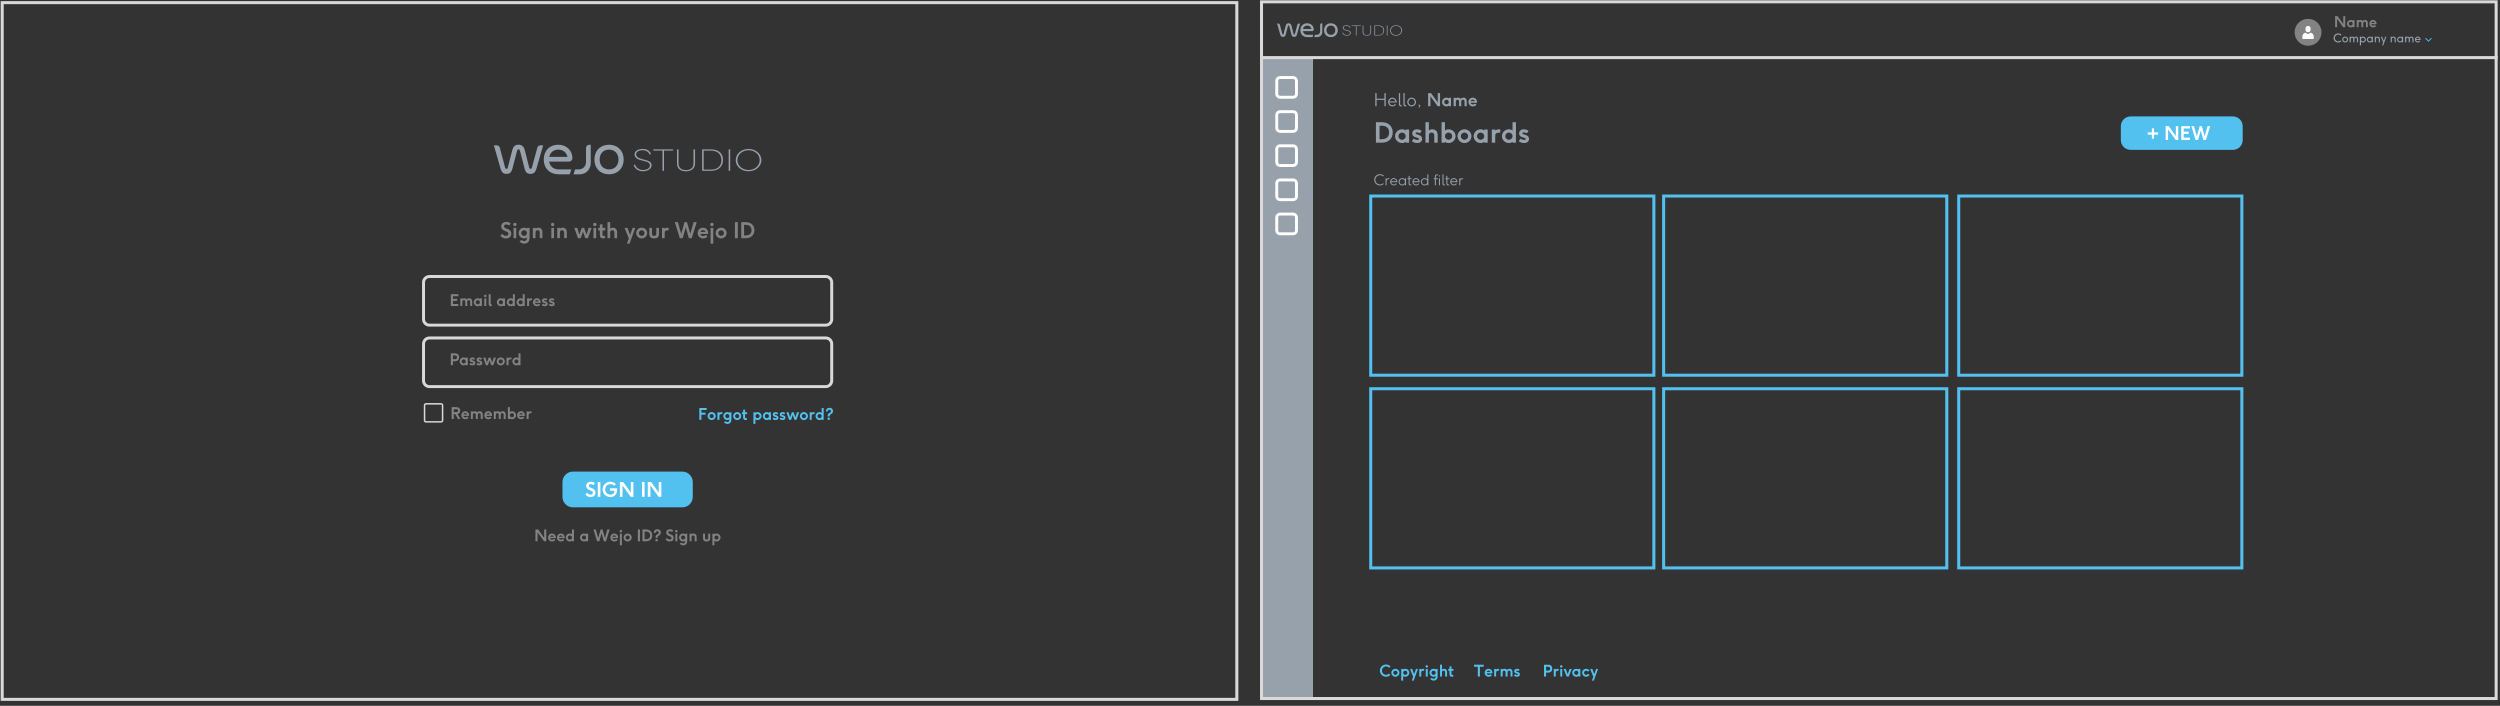 <?xml version="1.0" encoding="UTF-8"?>
<svg id="Layer_1" xmlns="http://www.w3.org/2000/svg" version="1.1" viewBox="0 0 858.326 242.327">
  <rect x="0" y="0" width="858.326" height="242.327" fill="#333333" stroke="none"/>
  <!-- Generator: Adobe Illustrator 29.4.0, SVG Export Plug-In . SVG Version: 2.1.0 Build 152)  -->
  <defs>
    <style>
      .st0 {
        fill: #53c1ef;
      }

      .st1 {
        isolation: isolate;
      }

      .st2 {
        stroke-width: 1.023px;
      }

      .st2, .st3, .st4 {
        stroke: #d9d9d9;
      }

      .st2, .st3, .st4, .st5, .st6 {
        fill: none;
      }

      .st2, .st3, .st4, .st6 {
        stroke-miterlimit: 10;
      }

      .st3, .st6 {
        stroke-width: 1.04px;
      }

      .st4 {
        stroke-width: .52px;
      }

      .st5 {
        stroke: #fff;
        stroke-linecap: round;
        stroke-linejoin: round;
        stroke-width: 1.012px;
      }

      .st7 {
        fill: #fff;
      }

      .st8 {
        fill: #838383;
      }

      .st6 {
        stroke: #53c1ef;
      }

      .st9 {
        fill: #97a1ab;
      }
    </style>
  </defs>
  <rect class="st3" x=".752" y=".908" width="423.887" height="239.204"/>
  <g>
    <path class="st8" d="M172.414,80.261c.305.349.669.713,1.278.713.624,0,.869-.387.869-.729,0-1.078-2.482-.684-2.482-2.489,0-.996.75-1.583,1.776-1.583.49,0,.951.134,1.479.521l-.505.758c-.312-.275-.676-.386-1.018-.386-.483,0-.765.223-.765.594,0,1.107,2.489.602,2.489,2.542,0,.981-.632,1.665-1.85,1.665-.647,0-1.308-.193-1.88-.974l.609-.632Z"/>
    <path class="st8" d="M176.206,77.073c0-.327.253-.572.58-.572s.572.245.572.572-.245.58-.572.58-.58-.253-.58-.58ZM176.325,81.77v-3.53h.914v3.53h-.914Z"/>
    <path class="st8" d="M180.917,81.539c-.283.23-.617.327-.981.327-1.041,0-1.873-.833-1.873-1.851,0-1.025.832-1.843,1.873-1.843.356,0,.691.097.981.327v-.26h.914v3.277c0,1.887-1.204,2.132-1.895,2.132-.676,0-1.263-.349-1.59-.869l.84-.364c.178.215.453.357.75.357.542,0,.981-.268.981-1.078v-.155ZM179.937,79.05c-.535,0-.974.446-.974.966,0,.528.438.974.974.974.542,0,.981-.446.981-.974,0-.52-.439-.966-.981-.966Z"/>
    <path class="st8" d="M185.318,81.77v-1.888c0-.684-.364-.832-.728-.832s-.729.141-.729.817v1.902h-.914v-3.53h.914v.26c.201-.149.446-.327.929-.327.772,0,1.441.453,1.441,1.561v2.036h-.913Z"/>
    <path class="st8" d="M189.169,77.073c0-.327.253-.572.58-.572s.572.245.572.572-.245.58-.572.58-.58-.253-.58-.58ZM189.289,81.77v-3.53h.914v3.53h-.914Z"/>
    <path class="st8" d="M193.695,81.77v-1.888c0-.684-.364-.832-.728-.832s-.729.141-.729.817v1.902h-.914v-3.53h.914v.26c.201-.149.446-.327.929-.327.772,0,1.441.453,1.441,1.561v2.036h-.913Z"/>
    <path class="st8" d="M200.943,81.77l-.795-2.251-.766,2.251h-.951l-1.256-3.53h1.025l.713,2.318.833-2.318h.802l.818,2.318.721-2.318h1.033l-1.271,3.53h-.906Z"/>
    <path class="st8" d="M203.643,77.073c0-.327.253-.572.58-.572s.572.245.572.572-.245.58-.572.58-.58-.253-.58-.58ZM203.762,81.77v-3.53h.914v3.53h-.914Z"/>
    <path class="st8" d="M207.7,81.777s-.267.089-.706.089c-.691,0-1.048-.453-1.048-1.145v-1.605h-.558v-.876h.558v-1.196h.914v1.196h.936v.877h-.936v1.412c0,.246.067.476.394.476.23,0,.446-.037.446-.037v.809Z"/>
    <path class="st8" d="M210.949,81.77v-1.888c0-.684-.364-.832-.728-.832s-.729.141-.729.817v1.902h-.914v-5.499h.914v2.23c.201-.149.446-.327.929-.327.772,0,1.441.453,1.441,1.561v2.036h-.913Z"/>
    <path class="st8" d="M215.253,83.649l.639-1.783-1.464-3.626h1.011l.884,2.438.877-2.438h.899l-1.954,5.41h-.892Z"/>
    <path class="st8" d="M220.308,81.866c-1.041,0-1.873-.833-1.873-1.851,0-1.025.832-1.843,1.873-1.843,1.048,0,1.88.817,1.88,1.843,0,1.019-.832,1.851-1.88,1.851ZM220.308,79.05c-.535,0-.974.446-.974.966,0,.528.438.974.974.974.542,0,.981-.446.981-.974,0-.52-.438-.966-.981-.966Z"/>
    <path class="st8" d="M225.333,78.24h.914v2.073c0,1.107-.662,1.553-1.657,1.553s-1.657-.446-1.657-1.553v-2.073h.914v1.828c0,.594.119.921.743.921s.743-.327.743-.921v-1.828Z"/>
    <path class="st8" d="M227.288,81.77v-3.53h.914v.26c.342-.253.676-.327,1.36-.327v.877c-1.167,0-1.36.327-1.36.937v1.783s-.914,0-.914,0Z"/>
    <path class="st8" d="M236.512,81.77l-1.07-3.715-1.07,3.715h-.981l-1.709-5.499h1.055l1.137,4.005,1.144-4.005h.847l1.137,4.005,1.144-4.005h1.056l-1.709,5.499h-.981Z"/>
    <path class="st8" d="M240.431,80.306c.104.431.453.736.981.736.319,0,.661-.119.869-.394l.625.498c-.32.453-.884.721-1.486.721-1.062,0-1.88-.795-1.88-1.828,0-1.003.706-1.865,1.828-1.865,1.041,0,1.776.847,1.776,1.843,0,.097-.007.201-.022.29h-2.691ZM242.222,79.637c-.052-.356-.424-.631-.862-.631-.423,0-.765.252-.899.631h1.761Z"/>
    <path class="st8" d="M243.851,77.073c0-.327.253-.572.58-.572s.572.245.572.572-.245.58-.572.58-.58-.253-.58-.58ZM243.97,83.649v-5.41h.914v5.41h-.914Z"/>
    <path class="st8" d="M247.582,81.866c-1.041,0-1.873-.833-1.873-1.851,0-1.025.832-1.843,1.873-1.843,1.048,0,1.88.817,1.88,1.843-.001,1.019-.833,1.851-1.88,1.851ZM247.582,79.05c-.535,0-.974.446-.974.966,0,.528.438.974.974.974.542,0,.981-.446.981-.974-.001-.52-.439-.966-.981-.966Z"/>
    <path class="st8" d="M252.324,81.77v-5.499h.974v5.499h-.974Z"/>
    <path class="st8" d="M254.487,81.77v-5.499h1.561c1.754,0,2.958,1.033,2.958,2.75s-1.204,2.75-2.958,2.75h-1.561ZM256.026,80.833c1.092,0,2.006-.483,2.006-1.813s-.914-1.813-2.006-1.813h-.565v3.626s.565,0,.565,0Z"/>
  </g>
  <g>
    <path class="st2" d="M283.507,111.631h-136.05c-1.13,0-2.046-.916-2.046-2.046v-12.61c0-1.13.916-2.046,2.046-2.046h136.05c1.13,0,2.046.916,2.046,2.046v12.61c.001,1.13-.916,2.046-2.046,2.046Z"/>
    <g>
      <path class="st8" d="M154.789,105.068v-4.065h2.576v.692h-1.856v.906h1.461v.692h-1.461v1.083h1.856v.692h-2.576Z"/>
      <path class="st8" d="M161.443,105.068v-1.395c0-.533-.236-.615-.478-.615-.27,0-.544.104-.544.604v1.406h-.676v-1.395c0-.533-.236-.615-.478-.615-.269,0-.543.104-.543.604v1.406h-.676v-2.609h.676v.192c.165-.121.329-.242.675-.242.341,0,.643.121.824.39.247-.297.599-.39.874-.39.577,0,1.021.335,1.021,1.153v1.505h-.675Z"/>
      <path class="st8" d="M164.773,105.068v-.17c-.209.17-.456.242-.725.242-.769,0-1.384-.615-1.384-1.368,0-.758.615-1.362,1.384-1.362.264,0,.511.071.725.242v-.192h.675v2.609h-.675ZM164.048,103.058c-.396,0-.72.329-.72.714,0,.39.324.72.72.72.401,0,.725-.33.725-.72,0-.385-.324-.714-.725-.714Z"/>
      <path class="st8" d="M166.187,101.596c0-.242.187-.423.429-.423s.423.181.423.423-.182.428-.423.428c-.243,0-.429-.186-.429-.428ZM166.274,105.068v-2.609h.676v2.609h-.676Z"/>
      <path class="st8" d="M168.844,105.095c-.077.022-.181.044-.291.044-.5,0-.774-.274-.774-.769v-3.367h.676v3.213c0,.176.049.286.285.286.022,0,.066,0,.104-.005v.598Z"/>
      <path class="st8" d="M172.702,105.068v-.17c-.209.17-.456.242-.725.242-.769,0-1.384-.615-1.384-1.368,0-.758.615-1.362,1.384-1.362.264,0,.511.071.725.242v-.192h.676v2.609h-.676ZM171.977,103.058c-.396,0-.72.329-.72.714,0,.39.324.72.72.72.401,0,.725-.33.725-.72,0-.385-.324-.714-.725-.714Z"/>
      <path class="st8" d="M176.088,105.068v-.17c-.209.17-.456.242-.725.242-.769,0-1.384-.615-1.384-1.368,0-.758.615-1.362,1.384-1.362.264,0,.511.071.725.242v-1.648h.676v4.065h-.676ZM175.363,103.058c-.396,0-.72.329-.72.714,0,.39.324.72.72.72.401,0,.725-.33.725-.72,0-.385-.324-.714-.725-.714Z"/>
      <path class="st8" d="M179.474,105.068v-.17c-.209.17-.456.242-.725.242-.769,0-1.384-.615-1.384-1.368,0-.758.615-1.362,1.384-1.362.264,0,.511.071.725.242v-1.648h.675v4.065h-.675ZM178.749,103.058c-.396,0-.72.329-.72.714,0,.39.324.72.72.72.401,0,.725-.33.725-.72,0-.385-.324-.714-.725-.714Z"/>
      <path class="st8" d="M180.97,105.068v-2.609h.675v.192c.253-.187.5-.242,1.005-.242v.648c-.862,0-1.005.241-1.005.692v1.318h-.675Z"/>
      <path class="st8" d="M183.637,103.986c.077.318.335.543.725.543.236,0,.489-.088.643-.291l.461.368c-.236.335-.654.533-1.099.533-.786,0-1.39-.587-1.39-1.351,0-.742.522-1.379,1.351-1.379.769,0,1.313.626,1.313,1.362,0,.071-.005.148-.017.214h-1.987ZM184.961,103.491c-.039-.264-.313-.467-.637-.467-.313,0-.566.187-.665.467h1.302Z"/>
      <path class="st8" d="M186.364,104.255c.242.209.533.269.72.269.242,0,.318-.099.318-.192,0-.39-1.324-.148-1.324-1.088,0-.478.34-.835.923-.835.231,0,.654.055.95.33l-.357.483c-.23-.159-.445-.198-.588-.198-.225,0-.269.099-.269.165,0,.368,1.307.192,1.307,1.12,0,.478-.346.83-1.005.83-.483,0-.797-.187-1.033-.368l.358-.516Z"/>
      <path class="st8" d="M188.768,104.255c.242.209.533.269.72.269.242,0,.318-.099.318-.192,0-.39-1.324-.148-1.324-1.088,0-.478.34-.835.923-.835.231,0,.654.055.95.33l-.357.483c-.23-.159-.445-.198-.588-.198-.225,0-.269.099-.269.165,0,.368,1.307.192,1.307,1.12,0,.478-.346.83-1.005.83-.483,0-.797-.187-1.033-.368l.358-.516Z"/>
    </g>
  </g>
  <g>
    <path class="st2" d="M283.507,132.733h-136.05c-1.13,0-2.046-.916-2.046-2.046v-12.61c0-1.13.916-2.046,2.046-2.046h136.05c1.13,0,2.046.916,2.046,2.046v12.61c.001,1.13-.916,2.046-2.046,2.046Z"/>
    <g>
      <path class="st8" d="M154.789,125.381v-4.065h1.439c.967,0,1.395.615,1.395,1.352s-.428,1.356-1.395,1.356h-.72v1.357h-.719ZM156.229,123.333c.478,0,.681-.297.681-.659s-.203-.665-.681-.665h-.72v1.324h.72Z"/>
      <path class="st8" d="M159.922,125.381v-.17c-.209.17-.456.242-.725.242-.769,0-1.384-.615-1.384-1.368,0-.758.615-1.362,1.384-1.362.264,0,.511.071.725.242v-.192h.676v2.609h-.676ZM159.197,123.371c-.396,0-.72.329-.72.714,0,.39.324.72.72.72.401,0,.725-.33.725-.72,0-.385-.324-.714-.725-.714Z"/>
      <path class="st8" d="M161.511,124.568c.242.209.533.269.72.269.242,0,.318-.099.318-.192,0-.39-1.324-.148-1.324-1.088,0-.478.341-.835.923-.835.23,0,.654.055.95.33l-.357.483c-.231-.159-.445-.198-.588-.198-.225,0-.269.099-.269.165,0,.368,1.308.192,1.308,1.12,0,.478-.346.83-1.005.83-.483,0-.796-.187-1.033-.368l.357-.516Z"/>
      <path class="st8" d="M163.915,124.568c.242.209.533.269.72.269.242,0,.318-.099.318-.192,0-.39-1.324-.148-1.324-1.088,0-.478.34-.835.923-.835.231,0,.654.055.95.33l-.357.483c-.23-.159-.445-.198-.588-.198-.225,0-.269.099-.269.165,0,.368,1.307.192,1.307,1.12,0,.478-.346.83-1.005.83-.483,0-.797-.187-1.033-.368l.358-.516Z"/>
      <path class="st8" d="M168.681,125.381l-.588-1.665-.565,1.665h-.703l-.929-2.609h.758l.527,1.714.615-1.714h.593l.604,1.714.533-1.714h.763l-.939,2.609h-.669Z"/>
      <path class="st8" d="M171.917,125.453c-.769,0-1.384-.615-1.384-1.368,0-.758.615-1.362,1.384-1.362.774,0,1.39.604,1.39,1.362,0,.752-.616,1.368-1.39,1.368ZM171.917,123.371c-.396,0-.72.329-.72.714,0,.39.324.72.72.72.401,0,.725-.33.725-.72,0-.385-.324-.714-.725-.714Z"/>
      <path class="st8" d="M173.908,125.381v-2.609h.675v.192c.253-.187.5-.242,1.005-.242v.648c-.862,0-1.005.241-1.005.692v1.318h-.675Z"/>
      <path class="st8" d="M178.025,125.381v-.17c-.209.17-.456.242-.725.242-.769,0-1.384-.615-1.384-1.368,0-.758.615-1.362,1.384-1.362.264,0,.511.071.725.242v-1.648h.676v4.065h-.676ZM177.3,123.371c-.396,0-.72.329-.72.714,0,.39.324.72.72.72.401,0,.725-.33.725-.72,0-.385-.324-.714-.725-.714Z"/>
    </g>
  </g>
  <g>
    <path class="st0" d="M240.097,144.147v-4.065h2.521v.692h-1.802v.906h1.406v.692h-1.406v1.774h-.719Z"/>
    <path class="st0" d="M244.33,144.218c-.769,0-1.384-.615-1.384-1.368,0-.758.615-1.362,1.384-1.362.774,0,1.39.604,1.39,1.362-.001.753-.616,1.368-1.39,1.368ZM244.33,142.137c-.396,0-.72.329-.72.714,0,.39.324.72.72.72.401,0,.725-.33.725-.72,0-.385-.325-.714-.725-.714Z"/>
    <path class="st0" d="M246.32,144.147v-2.609h.676v.192c.252-.187.5-.242,1.005-.242v.648c-.862,0-1.005.241-1.005.692v1.318h-.676Z"/>
    <path class="st0" d="M250.438,143.977c-.209.17-.456.242-.725.242-.769,0-1.384-.615-1.384-1.368,0-.758.615-1.362,1.384-1.362.264,0,.511.071.725.242v-.192h.676v2.422c0,1.396-.89,1.577-1.401,1.577-.5,0-.934-.258-1.176-.643l.621-.269c.132.159.335.264.555.264.401,0,.725-.198.725-.797v-.116ZM249.712,142.137c-.396,0-.72.329-.72.714,0,.39.324.72.72.72.401,0,.725-.33.725-.72,0-.385-.324-.714-.725-.714Z"/>
    <path class="st0" d="M253.099,144.218c-.769,0-1.384-.615-1.384-1.368,0-.758.615-1.362,1.384-1.362.774,0,1.39.604,1.39,1.362,0,.753-.616,1.368-1.39,1.368ZM253.099,142.137c-.396,0-.72.329-.72.714,0,.39.324.72.72.72.401,0,.725-.33.725-.72,0-.385-.324-.714-.725-.714Z"/>
    <path class="st0" d="M256.44,144.152s-.198.066-.522.066c-.511,0-.774-.335-.774-.846v-1.187h-.412v-.648h.412v-.884h.675v.884h.692v.648h-.692v1.043c0,.182.05.352.292.352.17,0,.33-.027.33-.027v.599h0Z"/>
    <path class="st0" d="M258.678,145.537v-3.999h.675v.192c.209-.17.456-.242.726-.242.769,0,1.384.604,1.384,1.362,0,.752-.615,1.368-1.384,1.368-.27,0-.517-.071-.726-.242v1.56h-.675ZM259.354,142.884c.017.373.335.687.726.687.396,0,.719-.33.719-.72,0-.385-.324-.714-.719-.714-.39,0-.709.318-.726.687v.06Z"/>
    <path class="st0" d="M264.008,144.147v-.17c-.209.17-.456.242-.725.242-.769,0-1.384-.615-1.384-1.368,0-.758.615-1.362,1.384-1.362.264,0,.511.071.725.242v-.192h.675v2.609h-.675ZM263.283,142.137c-.396,0-.72.329-.72.714,0,.39.324.72.72.72.401,0,.725-.33.725-.72,0-.385-.324-.714-.725-.714Z"/>
    <path class="st0" d="M265.598,143.334c.242.209.533.269.72.269.242,0,.318-.099.318-.192,0-.39-1.324-.148-1.324-1.088,0-.478.34-.835.923-.835.231,0,.654.055.95.33l-.357.483c-.23-.159-.445-.198-.588-.198-.225,0-.269.099-.269.165,0,.368,1.307.192,1.307,1.12,0,.478-.346.83-1.005.83-.483,0-.797-.187-1.033-.368l.358-.516Z"/>
    <path class="st0" d="M268.001,143.334c.242.209.533.269.72.269.242,0,.318-.099.318-.192,0-.39-1.324-.148-1.324-1.088,0-.478.341-.835.923-.835.23,0,.654.055.95.33l-.357.483c-.231-.159-.445-.198-.588-.198-.225,0-.269.099-.269.165,0,.368,1.308.192,1.308,1.12,0,.478-.346.83-1.005.83-.483,0-.796-.187-1.033-.368l.357-.516Z"/>
    <path class="st0" d="M272.767,144.147l-.588-1.665-.565,1.665h-.703l-.929-2.609h.758l.527,1.714.615-1.714h.593l.604,1.714.533-1.714h.763l-.939,2.609h-.669Z"/>
    <path class="st0" d="M276.003,144.218c-.769,0-1.384-.615-1.384-1.368,0-.758.615-1.362,1.384-1.362.774,0,1.39.604,1.39,1.362,0,.753-.615,1.368-1.39,1.368ZM276.003,142.137c-.396,0-.72.329-.72.714,0,.39.324.72.72.72.401,0,.725-.33.725-.72.001-.385-.324-.714-.725-.714Z"/>
    <path class="st0" d="M277.994,144.147v-2.609h.676v.192c.252-.187.5-.242,1.005-.242v.648c-.862,0-1.005.241-1.005.692v1.318h-.676Z"/>
    <path class="st0" d="M282.112,144.147v-.17c-.209.17-.456.242-.725.242-.769,0-1.384-.615-1.384-1.368,0-.758.615-1.362,1.384-1.362.264,0,.511.071.725.242v-1.648h.675v4.065h-.675ZM281.387,142.137c-.396,0-.72.329-.72.714,0,.39.324.72.72.72.401,0,.725-.33.725-.72,0-.385-.324-.714-.725-.714Z"/>
    <path class="st0" d="M284.19,142.988v-.291c0-.84.445-.73.868-1.071.143-.115.225-.242.225-.445,0-.313-.187-.511-.522-.511s-.56.192-.56.599h-.648c0-.73.467-1.264,1.252-1.264.72,0,1.187.451,1.187,1.154,0,.549-.286.808-.714,1.049-.242.137-.39.23-.39.489v.291h-.698ZM284.102,143.757c0-.242.187-.423.429-.423s.423.181.423.423-.181.429-.423.429-.429-.187-.429-.429Z"/>
  </g>
  <g>
    <path class="st8" d="M186.79,185.842l-2.236-3.093v3.093h-.72v-4.065h.906l2.093,2.89v-2.89h.714v4.065h-.757Z"/>
    <path class="st8" d="M188.834,184.76c.077.318.335.543.725.543.236,0,.489-.088.643-.291l.461.368c-.236.335-.654.533-1.099.533-.786,0-1.39-.587-1.39-1.351,0-.742.521-1.379,1.351-1.379.769,0,1.313.626,1.313,1.362,0,.071-.005.148-.017.214h-1.987ZM190.158,184.266c-.039-.264-.313-.467-.637-.467-.313,0-.566.187-.665.467h1.302Z"/>
    <path class="st8" d="M191.88,184.76c.077.318.335.543.725.543.236,0,.489-.088.643-.291l.461.368c-.236.335-.654.533-1.099.533-.786,0-1.39-.587-1.39-1.351,0-.742.521-1.379,1.351-1.379.769,0,1.313.626,1.313,1.362,0,.071-.005.148-.017.214h-1.987ZM193.204,184.266c-.039-.264-.313-.467-.637-.467-.313,0-.566.187-.665.467h1.302Z"/>
    <path class="st8" d="M196.375,185.842v-.17c-.209.17-.456.242-.725.242-.769,0-1.384-.615-1.384-1.368,0-.758.615-1.362,1.384-1.362.264,0,.511.071.725.242v-1.648h.675v4.065h-.675ZM195.65,183.832c-.396,0-.72.329-.72.714,0,.39.324.72.72.72.401,0,.725-.33.725-.72,0-.385-.324-.714-.725-.714Z"/>
    <path class="st8" d="M201.243,185.842v-.17c-.209.17-.456.242-.725.242-.769,0-1.384-.615-1.384-1.368,0-.758.615-1.362,1.384-1.362.264,0,.511.071.725.242v-.192h.676v2.609h-.676ZM200.518,183.832c-.396,0-.72.329-.72.714,0,.39.324.72.72.72.401,0,.725-.33.725-.72,0-.385-.324-.714-.725-.714Z"/>
    <path class="st8" d="M207.324,185.842l-.791-2.747-.791,2.747h-.725l-1.263-4.065h.78l.84,2.961.846-2.961h.626l.84,2.961.846-2.961h.78l-1.263,4.065h-.725Z"/>
    <path class="st8" d="M210.214,184.76c.077.318.335.543.725.543.236,0,.489-.088.643-.291l.461.368c-.236.335-.654.533-1.099.533-.786,0-1.39-.587-1.39-1.351,0-.742.521-1.379,1.351-1.379.769,0,1.313.626,1.313,1.362,0,.071-.005.148-.017.214h-1.987ZM211.538,184.266c-.039-.264-.313-.467-.637-.467-.313,0-.566.187-.665.467h1.302Z"/>
    <path class="st8" d="M212.737,182.371c0-.242.187-.423.429-.423s.423.181.423.423-.182.428-.423.428-.429-.187-.429-.428ZM212.825,187.232v-3.999h.676v3.999h-.676Z"/>
    <path class="st8" d="M215.493,185.914c-.769,0-1.384-.615-1.384-1.368,0-.758.615-1.362,1.384-1.362.774,0,1.39.604,1.39,1.362,0,.752-.615,1.368-1.39,1.368ZM215.493,183.832c-.396,0-.72.329-.72.714,0,.39.324.72.72.72.401,0,.725-.33.725-.72,0-.385-.324-.714-.725-.714Z"/>
    <path class="st8" d="M218.993,185.842v-4.065h.72v4.065h-.72Z"/>
    <path class="st8" d="M220.59,185.842v-4.065h1.153c1.297,0,2.187.764,2.187,2.032s-.89,2.033-2.187,2.033h-1.153ZM221.727,185.15c.807,0,1.483-.357,1.483-1.341s-.676-1.34-1.483-1.34h-.417v2.681h.417Z"/>
    <path class="st8" d="M225.084,184.683v-.291c0-.84.445-.73.868-1.071.143-.115.225-.242.225-.445,0-.313-.187-.511-.522-.511s-.56.192-.56.599h-.648c0-.73.467-1.264,1.252-1.264.72,0,1.187.451,1.187,1.154,0,.549-.286.808-.714,1.049-.242.137-.39.23-.39.489v.291h-.698ZM224.997,185.452c0-.242.187-.423.429-.423s.423.181.423.423-.181.429-.423.429-.429-.187-.429-.429Z"/>
    <path class="st8" d="M228.98,184.727c.225.258.494.527.945.527.461,0,.643-.286.643-.538,0-.796-1.834-.505-1.834-1.84,0-.736.555-1.17,1.312-1.17.363,0,.703.099,1.093.384l-.374.561c-.23-.204-.5-.286-.752-.286-.357,0-.566.165-.566.439,0,.818,1.84.445,1.84,1.878,0,.725-.467,1.23-1.368,1.23-.478,0-.967-.143-1.39-.719l.451-.466Z"/>
    <path class="st8" d="M231.779,182.371c0-.242.187-.423.428-.423s.423.181.423.423-.181.428-.423.428-.428-.187-.428-.428ZM231.867,185.842v-2.609h.676v2.609h-.676Z"/>
    <path class="st8" d="M235.26,185.672c-.209.17-.456.242-.725.242-.769,0-1.384-.615-1.384-1.368,0-.758.615-1.362,1.384-1.362.264,0,.511.071.725.242v-.192h.675v2.422c0,1.396-.89,1.577-1.4,1.577-.5,0-.934-.258-1.176-.643l.621-.269c.132.159.335.264.555.264.401,0,.725-.198.725-.797v-.116h0ZM234.535,183.832c-.396,0-.72.329-.72.714,0,.39.324.72.72.72.401,0,.725-.33.725-.72,0-.385-.324-.714-.725-.714Z"/>
    <path class="st8" d="M238.509,185.842v-1.395c0-.506-.27-.615-.539-.615s-.539.104-.539.604v1.406h-.675v-2.609h.675v.192c.148-.11.33-.242.687-.242.571,0,1.065.335,1.065,1.153v1.505h-.674Z"/>
    <path class="st8" d="M243.151,183.233h.676v1.533c0,.818-.489,1.148-1.225,1.148s-1.225-.33-1.225-1.148v-1.533h.676v1.352c0,.439.088.681.549.681s.549-.242.549-.681v-1.352h0Z"/>
    <path class="st8" d="M244.592,187.232v-3.999h.675v.192c.209-.17.456-.242.726-.242.769,0,1.384.604,1.384,1.362,0,.752-.615,1.368-1.384,1.368-.27,0-.517-.071-.726-.242v1.56h-.675ZM245.268,184.579c.017.373.335.687.726.687.396,0,.719-.33.719-.72,0-.385-.324-.714-.719-.714-.39,0-.709.318-.726.687v.06Z"/>
  </g>
  <g>
    <path class="st0" d="M234.257,174.191h-37.55c-1.985,0-3.593-1.609-3.593-3.593v-5.092c0-1.985,1.609-3.593,3.593-3.593h37.55c1.985,0,3.593,1.609,3.593,3.593v5.092c0,1.985-1.609,3.593-3.593,3.593Z"/>
    <g>
      <path class="st7" d="M201.558,169.166c.281.323.618.659,1.181.659.577,0,.803-.357.803-.673,0-.996-2.293-.632-2.293-2.3,0-.92.693-1.462,1.641-1.462.453,0,.879.124,1.366.48l-.467.701c-.289-.254-.625-.357-.941-.357-.446,0-.707.206-.707.549,0,1.023,2.3.556,2.3,2.349,0,.906-.583,1.538-1.71,1.538-.597,0-1.208-.179-1.737-.899l.564-.585Z"/>
      <path class="st7" d="M205.228,170.56v-5.081h.899v5.081h-.899Z"/>
      <path class="st7" d="M211.873,168.211c0,1.304-.769,2.438-2.293,2.438s-2.698-1.14-2.698-2.616c0-1.456,1.14-2.644,2.65-2.644.762,0,1.435.302,1.916.79l-.542.618c-.371-.426-.886-.584-1.339-.584-1.043,0-1.792.838-1.792,1.82,0,.996.762,1.792,1.812,1.792.742,0,1.312-.398,1.394-1.332h-1.6v-.865h2.492v.583h0Z"/>
      <path class="st7" d="M216.523,170.56l-2.795-3.866v3.866h-.899v-5.081h1.133l2.616,3.612v-3.612h.893v5.081h-.948Z"/>
      <path class="st7" d="M220.416,170.56v-5.081h.899v5.081h-.899Z"/>
      <path class="st7" d="M226.106,170.56l-2.795-3.866v3.866h-.899v-5.081h1.133l2.616,3.612v-3.612h.893v5.081h-.948Z"/>
    </g>
  </g>
  <g>
    <path class="st0" d="M477.341,231.746c-.379.362-.879.604-1.456.604-1.17,0-2.126-.912-2.126-2.098,0-1.159.912-2.109,2.121-2.109.61,0,1.137.247,1.521.643l-.45.505c-.269-.313-.637-.489-1.071-.489-.796,0-1.406.67-1.406,1.456,0,.796.632,1.434,1.412,1.434.39,0,.78-.192,1.033-.45l.422.504Z"/>
    <path class="st0" d="M479.083,232.35c-.769,0-1.384-.615-1.384-1.368,0-.758.615-1.362,1.384-1.362.774,0,1.39.604,1.39,1.362,0,.752-.615,1.368-1.39,1.368ZM479.083,230.268c-.396,0-.72.33-.72.714,0,.39.324.72.72.72.401,0,.725-.33.725-.72,0-.384-.324-.714-.725-.714Z"/>
    <path class="st0" d="M481.074,233.668v-3.999h.676v.192c.208-.17.456-.242.725-.242.77,0,1.385.604,1.385,1.362,0,.752-.615,1.368-1.385,1.368-.269,0-.516-.071-.725-.242v1.56h-.676ZM481.75,231.015c.016.374.335.687.725.687.396,0,.72-.33.72-.72,0-.384-.324-.714-.72-.714-.39,0-.708.319-.725.687v.06Z"/>
    <path class="st0" d="M484.712,233.668l.473-1.318-1.083-2.681h.747l.654,1.802.648-1.802h.665l-1.445,3.999h-.659Z"/>
    <path class="st0" d="M487.281,232.278v-2.609h.675v.192c.253-.187.5-.242,1.005-.242v.648c-.862,0-1.005.242-1.005.692v1.318h-.675Z"/>
    <path class="st0" d="M489.426,228.807c0-.242.187-.423.428-.423s.423.181.423.423-.181.429-.423.429c-.241-.001-.428-.188-.428-.429ZM489.514,232.278v-2.609h.676v2.609h-.676Z"/>
    <path class="st0" d="M492.907,232.108c-.209.17-.456.242-.725.242-.769,0-1.384-.615-1.384-1.368,0-.758.615-1.362,1.384-1.362.264,0,.511.071.725.242v-.192h.676v2.423c0,1.395-.89,1.576-1.401,1.576-.5,0-.934-.258-1.176-.643l.621-.269c.132.159.335.264.555.264.401,0,.725-.198.725-.796v-.117ZM492.182,230.268c-.396,0-.72.33-.72.714,0,.39.324.72.72.72.401,0,.725-.33.725-.72,0-.384-.324-.714-.725-.714Z"/>
    <path class="st0" d="M496.155,232.278v-1.396c0-.505-.269-.615-.538-.615s-.538.104-.538.604v1.406h-.676v-4.065h.676v1.648c.148-.11.329-.242.687-.242.571,0,1.065.335,1.065,1.154v1.505h-.676Z"/>
    <path class="st0" d="M498.949,232.284s-.198.066-.522.066c-.511,0-.774-.335-.774-.846v-1.187h-.412v-.648h.412v-.884h.676v.884h.692v.648h-.692v1.043c0,.181.049.352.291.352.17,0,.33-.027.33-.027v.599h0Z"/>
  </g>
  <g>
    <path class="st0" d="M507.379,232.278v-3.373h-1.308v-.692h3.329v.692h-1.302v3.373h-.719Z"/>
    <path class="st0" d="M510.386,231.196c.077.318.335.544.725.544.236,0,.489-.088.643-.292l.461.368c-.236.335-.654.533-1.099.533-.786,0-1.39-.588-1.39-1.351,0-.742.521-1.379,1.351-1.379.769,0,1.313.626,1.313,1.362,0,.071-.005.148-.017.214h-1.987ZM511.709,230.702c-.039-.264-.313-.467-.637-.467-.313,0-.566.187-.665.467h1.302Z"/>
    <path class="st0" d="M512.992,232.278v-2.609h.676v.192c.252-.187.5-.242,1.005-.242v.648c-.862,0-1.005.242-1.005.692v1.318h-.676Z"/>
    <path class="st0" d="M518.614,232.278v-1.396c0-.533-.236-.615-.478-.615-.27,0-.544.104-.544.604v1.406h-.676v-1.396c0-.533-.236-.615-.478-.615-.269,0-.543.104-.543.604v1.406h-.676v-2.609h.676v.192c.165-.121.329-.242.675-.242.341,0,.643.121.824.39.247-.297.599-.39.874-.39.577,0,1.021.335,1.021,1.154v1.505h-.675v.002Z"/>
    <path class="st0" d="M520.148,231.465c.242.208.533.269.72.269.242,0,.318-.099.318-.192,0-.39-1.324-.148-1.324-1.087,0-.478.341-.835.923-.835.23,0,.654.055.95.33l-.357.483c-.231-.159-.445-.198-.588-.198-.225,0-.269.099-.269.165,0,.368,1.308.192,1.308,1.121,0,.478-.346.829-1.005.829-.483,0-.796-.187-1.033-.368l.357-.517Z"/>
  </g>
  <g>
    <path class="st0" d="M530.103,232.278v-4.065h1.439c.967,0,1.395.615,1.395,1.351s-.428,1.357-1.395,1.357h-.72v1.357h-.719ZM531.542,230.229c.478,0,.681-.297.681-.659s-.203-.665-.681-.665h-.72v1.324h.72Z"/>
    <path class="st0" d="M533.456,232.278v-2.609h.675v.192c.253-.187.5-.242,1.005-.242v.648c-.862,0-1.005.242-1.005.692v1.318h-.675Z"/>
    <path class="st0" d="M535.601,228.807c0-.242.187-.423.428-.423s.423.181.423.423-.181.429-.423.429c-.241-.001-.428-.188-.428-.429ZM535.689,232.278v-2.609h.676v2.609h-.676Z"/>
    <path class="st0" d="M537.884,232.278l-1.049-2.609h.736l.665,1.769.67-1.769h.736l-1.049,2.609h-.709Z"/>
    <path class="st0" d="M541.914,232.278v-.17c-.209.17-.456.242-.725.242-.769,0-1.384-.615-1.384-1.368,0-.758.615-1.362,1.384-1.362.264,0,.511.071.725.242v-.192h.675v2.609h-.675ZM541.188,230.268c-.396,0-.72.33-.72.714,0,.39.324.72.72.72.401,0,.725-.33.725-.72.001-.384-.324-.714-.725-.714Z"/>
    <path class="st0" d="M545.755,231.707c-.241.385-.681.643-1.181.643-.769,0-1.384-.615-1.384-1.368,0-.758.615-1.362,1.384-1.362.494,0,.923.247,1.17.621l-.577.335c-.132-.187-.346-.308-.593-.308-.396,0-.72.33-.72.714,0,.39.324.72.72.72.258,0,.483-.132.609-.335l.572.34Z"/>
    <path class="st0" d="M546.554,233.668l.473-1.318-1.083-2.681h.747l.654,1.802.648-1.802h.665l-1.445,3.999h-.659Z"/>
  </g>
  <rect class="st9" x="433.116" y="19.848" width="17.682" height="219.982"/>
  <rect class="st3" x="433.116" y=".625" width="423.887" height="239.204"/>
  <line class="st3" x1="433.28" y1="19.781" x2="857.495" y2="19.781"/>
  <g>
    <path id="Path_2003" class="st8" d="M792.424,6.472c2.552,0,4.62,2.069,4.62,4.62s-2.069,4.62-4.62,4.62-4.62-2.069-4.62-4.62,2.068-4.62,4.62-4.62Z"/>
    <path id="Path_464" class="st7" d="M792.424,11.07h0c-.481,0-.871-.39-.872-.871v-.436c0-.481.39-.871.872-.871h0c.481,0,.871.39.871.871v.436c0,.481-.39.871-.871.871Z"/>
    <path id="Path_465" class="st7" d="M791.671,11.223c.047.002.091.028.114.07.207.352.66.47,1.012.264.109-.064.2-.155.264-.264.023-.041.067-.068.114-.07h0c.667,0,1.208.601,1.208,1.342v.612c.006.118-.084.218-.202.224h-3.518c-.118-.007-.208-.107-.202-.224v-.612c0-.741.541-1.342,1.208-1.342,0,0,.002,0,.002,0Z"/>
  </g>
  <g>
    <path class="st8" d="M804.479,9.334l-2.086-2.887v2.887h-.672v-3.794h.846l1.953,2.697v-2.697h.667v3.794h-.708Z"/>
    <path class="st8" d="M807.749,9.334v-.159c-.195.159-.426.226-.677.226-.718,0-1.292-.574-1.292-1.276,0-.708.574-1.271,1.292-1.271.246,0,.477.066.677.226v-.18h.63v2.436h-.63v-.002ZM807.072,7.458c-.369,0-.672.308-.672.667,0,.364.303.672.672.672.374,0,.677-.308.677-.672,0-.36-.303-.667-.677-.667Z"/>
    <path class="st8" d="M812.319,9.334v-1.302c0-.498-.22-.574-.446-.574-.251,0-.507.097-.507.564v1.312h-.631v-1.302c0-.498-.221-.574-.446-.574-.251,0-.508.097-.508.564v1.312h-.63v-2.436h.63v.18c.154-.113.309-.226.631-.226.318,0,.6.113.77.364.23-.277.559-.364.814-.364.539,0,.954.312.954,1.077v1.405h-.631Z"/>
    <path class="st8" d="M814.083,8.324c.071.297.312.507.677.507.221,0,.456-.082.6-.272l.431.344c-.221.312-.61.497-1.025.497-.733,0-1.297-.548-1.297-1.261,0-.692.487-1.287,1.261-1.287.718,0,1.226.584,1.226,1.271,0,.066-.005.139-.016.2h-1.857ZM815.318,7.862c-.036-.246-.292-.436-.595-.436-.292,0-.528.174-.62.436h1.215Z"/>
  </g>
  <g class="st1">
    <path class="st9" d="M803.854,14.146c-.286.278-.658.45-1.092.45-.858,0-1.574-.683-1.574-1.566,0-.867.691-1.562,1.578-1.562.446,0,.843.176,1.133.474l-.298.262c-.217-.229-.512-.355-.826-.355-.654,0-1.17.556-1.17,1.186,0,.642.532,1.182,1.157,1.182.319,0,.609-.139.818-.343l.274.272Z"/>
    <path class="st9" d="M805.163,14.596c-.56,0-1.019-.454-1.019-1.014,0-.556.45-1.018,1.019-1.018.564,0,1.026.458,1.026,1.018,0,.556-.461,1.014-1.026,1.014ZM805.167,12.936c-.363,0-.634.307-.634.65,0,.348.278.642.634.642.36,0,.634-.303.634-.65,0-.352-.281-.642-.634-.642Z"/>
    <path class="st9" d="M809.204,14.542v-1.018c0-.385-.099-.589-.401-.589-.307,0-.466.204-.466.617v.99h-.396v-1.018c0-.389-.099-.589-.401-.589-.307,0-.466.208-.466.617v.99h-.393v-1.942h.393v.208c.147-.164.299-.245.531-.245.267,0,.503.106.622.359.188-.286.421-.359.646-.359.433,0,.724.27.724.879v1.1s-.393,0-.393,0Z"/>
    <path class="st9" d="M810.21,15.577v-2.977h.393v.25c.163-.192.389-.286.65-.286.568,0,1.026.441,1.026,1.018,0,.568-.45,1.014-1.026,1.014-.262,0-.487-.09-.65-.282v1.264h-.393ZM811.249,14.228c.368,0,.642-.282.642-.646,0-.36-.273-.646-.638-.646s-.638.286-.638.646c0,.351.257.646.634.646Z"/>
    <path class="st9" d="M814.283,14.542v-.229c-.163.192-.388.282-.649.282-.577,0-1.026-.446-1.026-1.014,0-.577.457-1.018,1.026-1.018.262,0,.482.094.649.286v-.249h.393v1.942s-.393,0-.393,0ZM813.634,12.936c-.364,0-.639.286-.639.646,0,.364.274.646.639.646.372,0,.642-.294.642-.646s-.275-.646-.642-.646Z"/>
    <path class="st9" d="M816.692,14.542v-1.018c0-.389-.151-.589-.474-.589-.336,0-.495.217-.495.617v.99h-.393v-1.942h.393v.208c.131-.147.29-.245.564-.245.462,0,.802.27.802.879v1.1s-.397,0-.397,0Z"/>
    <path class="st9" d="M817.854,15.577l.355-.998-.793-1.979h.43l.556,1.46.523-1.46h.393l-1.075,2.977h-.389Z"/>
    <path class="st9" d="M822.152,14.542v-1.018c0-.389-.15-.589-.474-.589-.336,0-.495.217-.495.617v.99h-.393v-1.942h.393v.208c.131-.147.29-.245.564-.245.462,0,.802.27.802.879v1.1s-.397,0-.397,0Z"/>
    <path class="st9" d="M824.676,14.542v-.229c-.163.192-.388.282-.649.282-.577,0-1.026-.446-1.026-1.014,0-.577.457-1.018,1.026-1.018.262,0,.482.094.649.286v-.249h.393v1.942s-.393,0-.393,0ZM824.026,12.936c-.364,0-.639.286-.639.646,0,.364.274.646.639.646.372,0,.642-.294.642-.646s-.274-.646-.642-.646Z"/>
    <path class="st9" d="M828.247,14.542v-1.018c0-.385-.099-.589-.401-.589-.307,0-.466.204-.466.617v.99h-.396v-1.018c0-.389-.099-.589-.401-.589-.307,0-.466.208-.466.617v.99h-.393v-1.942h.393v.208c.147-.164.299-.245.531-.245.267,0,.503.106.622.359.188-.286.421-.359.646-.359.433,0,.724.27.724.879v1.1s-.393,0-.393,0Z"/>
    <path class="st9" d="M829.478,13.712c.054.298.299.527.63.527.213,0,.422-.094.544-.266l.278.212c-.18.254-.486.409-.822.409-.564,0-1.018-.442-1.018-1.014,0-.544.412-1.018.993-1.018.577,0,.994.47.994,1.014,0,.053-.005.094-.009.135h-1.59ZM830.676,13.401c-.045-.27-.282-.479-.589-.479-.303,0-.527.205-.597.479h1.186Z"/>
  </g>
  <path class="st0" d="M832.646,13.213l.215-.23.906.923.902-.923.218.23-1.12,1.131-1.121-1.131Z"/>
  <rect class="st6" x="470.615" y="67.303" width="97.207" height="61.52"/>
  <rect class="st6" x="571.183" y="67.303" width="97.207" height="61.52"/>
  <rect class="st6" x="672.489" y="67.303" width="97.207" height="61.52"/>
  <rect class="st6" x="470.615" y="133.466" width="97.207" height="61.52"/>
  <rect class="st6" x="571.183" y="133.466" width="97.207" height="61.52"/>
  <rect class="st6" x="672.489" y="133.466" width="97.207" height="61.52"/>
  <g>
    <path class="st9" d="M472.395,48.985v-7.023h1.993c2.24,0,3.777,1.319,3.777,3.512s-1.538,3.512-3.777,3.512h-1.993ZM474.359,47.79c1.395,0,2.562-.617,2.562-2.316s-1.167-2.316-2.562-2.316h-.722v4.632s.722,0,.722,0Z"/>
    <path class="st9" d="M482.614,48.985v-.294c-.36.294-.788.418-1.252.418-1.329,0-2.392-1.063-2.392-2.363,0-1.31,1.063-2.354,2.392-2.354.456,0,.882.124,1.252.418v-.333h1.167v4.508h-1.167ZM481.361,45.512c-.684,0-1.244.569-1.244,1.234,0,.674.56,1.243,1.244,1.243.692,0,1.252-.569,1.252-1.243.001-.665-.559-1.234-1.252-1.234Z"/>
    <path class="st9" d="M485.364,47.581c.417.361.921.465,1.244.465.417,0,.55-.171.55-.333,0-.674-2.288-.256-2.288-1.879,0-.826.589-1.443,1.595-1.443.398,0,1.129.095,1.642.569l-.617.835c-.398-.275-.769-.342-1.016-.342-.389,0-.465.171-.465.285,0,.636,2.259.333,2.259,1.937,0,.826-.598,1.433-1.737,1.433-.835,0-1.376-.323-1.784-.636l.617-.891Z"/>
    <path class="st9" d="M492.433,48.985v-2.411c0-.873-.465-1.063-.93-1.063s-.93.18-.93,1.044v2.43h-1.167v-7.023h1.167v2.848c.256-.19.569-.418,1.186-.418.987,0,1.841.579,1.841,1.993v2.601h-1.167Z"/>
    <path class="st9" d="M494.928,48.985v-7.023h1.167v2.848c.36-.294.788-.418,1.252-.418,1.329,0,2.392,1.044,2.392,2.354,0,1.3-1.063,2.363-2.392,2.363-.465,0-.892-.124-1.252-.418v.294h-1.167ZM496.095,46.802c.028.646.579,1.187,1.252,1.187.684,0,1.244-.569,1.244-1.243,0-.665-.56-1.234-1.244-1.234-.674,0-1.224.55-1.252,1.187v.103Z"/>
    <path class="st9" d="M502.794,49.109c-1.329,0-2.392-1.063-2.392-2.363,0-1.31,1.063-2.354,2.392-2.354,1.338,0,2.401,1.044,2.401,2.354,0,1.3-1.063,2.363-2.401,2.363ZM502.794,45.512c-.684,0-1.244.569-1.244,1.234,0,.674.56,1.243,1.244,1.243.692,0,1.252-.569,1.252-1.243,0-.665-.56-1.234-1.252-1.234Z"/>
    <path class="st9" d="M509.597,48.985v-.294c-.36.294-.788.418-1.252.418-1.329,0-2.392-1.063-2.392-2.363,0-1.31,1.063-2.354,2.392-2.354.456,0,.882.124,1.252.418v-.333h1.167v4.508h-1.167ZM508.344,45.512c-.684,0-1.244.569-1.244,1.234,0,.674.56,1.243,1.244,1.243.693,0,1.252-.569,1.252-1.243,0-.665-.559-1.234-1.252-1.234Z"/>
    <path class="st9" d="M512.186,48.985v-4.508h1.167v.333c.437-.323.863-.418,1.737-.418v1.12c-1.49,0-1.737.417-1.737,1.196v2.278h-1.167Z"/>
    <path class="st9" d="M519.302,48.985v-.294c-.36.294-.788.418-1.252.418-1.329,0-2.392-1.063-2.392-2.363,0-1.31,1.063-2.354,2.392-2.354.456,0,.882.124,1.252.418v-2.848h1.167v7.023h-1.167ZM518.05,45.512c-.684,0-1.244.569-1.244,1.234,0,.674.56,1.243,1.244,1.243.692,0,1.252-.569,1.252-1.243,0-.665-.56-1.234-1.252-1.234Z"/>
    <path class="st9" d="M522.053,47.581c.418.361.921.465,1.244.465.417,0,.55-.171.55-.333,0-.674-2.287-.256-2.287-1.879,0-.826.588-1.443,1.594-1.443.398,0,1.129.095,1.642.569l-.617.835c-.398-.275-.769-.342-1.016-.342-.389,0-.465.171-.465.285,0,.636,2.259.333,2.259,1.937,0,.826-.598,1.433-1.737,1.433-.835,0-1.376-.323-1.784-.636l.617-.891Z"/>
  </g>
  <g>
    <path class="st9" d="M475.111,63.115c-.359.349-.815.557-1.342.557-1.069,0-1.956-.851-1.956-1.945,0-1.079.866-1.93,1.95-1.93.542,0,1.039.213,1.409.587l-.324.178c-.289-.274-.684-.426-1.074-.426-.871,0-1.585.755-1.585,1.601,0,.851.729,1.596,1.585,1.596.4,0,.765-.162,1.054-.431l.283.213Z"/>
    <path class="st9" d="M476.055,63.606h-.355v-2.406h.354v.395c.233-.385.476-.44.942-.44v.329c-.795,0-.942.425-.942.841v1.281h0Z"/>
    <path class="st9" d="M477.633,62.547c.056.446.426.805.892.805.304,0,.588-.157.75-.39l.264.188c-.228.319-.598.522-1.008.522-.684,0-1.256-.557-1.256-1.256,0-.674.532-1.261,1.236-1.261.699,0,1.231.583,1.231,1.261v.132h-2.109ZM479.376,62.228c-.071-.42-.405-.755-.867-.755s-.79.334-.871.755h1.738Z"/>
    <path class="st9" d="M482.376,63.606v-.41c-.212.314-.542.476-.937.476-.719,0-1.271-.537-1.271-1.256,0-.725.562-1.261,1.276-1.261.39,0,.72.162.932.481v-.436h.355v2.406h-.355ZM482.356,62.42c0-.517-.375-.947-.922-.947-.532,0-.917.411-.917.947s.38.932.917.932c.552.001.922-.42.922-.932Z"/>
    <path class="st9" d="M484.577,63.621c-.106.036-.208.051-.324.051-.542,0-.638-.345-.638-.648v-1.505h-.38v-.319h.38v-.816h.354v.816h.669v.319h-.669v1.338c0,.359.076.491.334.491.071,0,.172-.01.273-.046v.319h0Z"/>
    <path class="st9" d="M485.299,62.547c.056.446.426.805.892.805.304,0,.588-.157.75-.39l.264.188c-.228.319-.598.522-1.008.522-.684,0-1.256-.557-1.256-1.256,0-.674.532-1.261,1.236-1.261.699,0,1.231.583,1.231,1.261v.132h-2.109ZM487.042,62.228c-.071-.42-.405-.755-.867-.755s-.79.334-.871.755h1.738Z"/>
    <path class="st9" d="M490.042,63.606v-.41c-.212.314-.542.476-.937.476-.719,0-1.271-.537-1.271-1.256,0-.725.562-1.261,1.276-1.261.39,0,.72.162.932.481v-1.778h.355v3.749h-.355ZM490.022,62.42c0-.517-.375-.947-.922-.947-.532,0-.917.411-.917.947s.38.932.917.932c.552.001.922-.42.922-.932Z"/>
    <path class="st9" d="M492.621,63.606v-2.087h-.354v-.319h.354v-.552c0-.456.197-.79.74-.79.116,0,.218.015.324.05v.319c-.102-.03-.198-.045-.284-.045-.249,0-.426.126-.426.481v.537h.659v.319h-.659v2.087s-.354,0-.354,0Z"/>
    <path class="st9" d="M493.982,60.409c0-.131.101-.233.233-.233s.233.102.233.233c0,.132-.101.233-.233.233s-.233-.101-.233-.233ZM494.038,63.606v-2.406h.354v2.406h-.354Z"/>
    <path class="st9" d="M496.083,63.636c-.091.025-.177.036-.258.036-.339,0-.572-.218-.572-.648v-3.166h.354v2.999c0,.359.076.491.334.491.041,0,.086,0,.142-.01v.298h0Z"/>
    <path class="st9" d="M497.545,63.621c-.106.036-.208.051-.324.051-.542,0-.638-.345-.638-.648v-1.505h-.38v-.319h.38v-.816h.354v.816h.669v.319h-.669v1.338c0,.359.076.491.334.491.071,0,.172-.01.273-.046v.319h0Z"/>
    <path class="st9" d="M498.268,62.547c.056.446.426.805.892.805.304,0,.588-.157.75-.39l.264.188c-.228.319-.598.522-1.008.522-.684,0-1.256-.557-1.256-1.256,0-.674.532-1.261,1.236-1.261.699,0,1.231.583,1.231,1.261v.132h-2.109ZM500.011,62.228c-.071-.42-.405-.755-.867-.755s-.79.334-.871.755h1.738Z"/>
    <path class="st9" d="M501.36,63.606h-.354v-2.406h.354v.395c.233-.385.476-.44.942-.44v.329c-.795,0-.942.425-.942.841v1.281Z"/>
  </g>
  <g>
    <path class="st9" d="M475.313,36.456v-2.163h-2.684v2.163h-.448v-4.483h.448v1.915h2.684v-1.915h.448v4.483h-.448Z"/>
    <path class="st9" d="M477.005,35.19c.067.533.509.963,1.066.963.363,0,.703-.188.896-.467l.315.224c-.272.382-.715.624-1.206.624-.818,0-1.502-.666-1.502-1.502,0-.806.636-1.509,1.478-1.509.836,0,1.472.697,1.472,1.509v.157h-2.519ZM479.089,34.809c-.085-.503-.485-.903-1.036-.903s-.945.4-1.042.903h2.078Z"/>
    <path class="st9" d="M481.273,36.492c-.109.03-.212.042-.309.042-.406,0-.684-.26-.684-.775v-3.786h.424v3.586c0,.43.091.587.4.587.048,0,.103,0,.169-.012v.358h0Z"/>
    <path class="st9" d="M482.834,36.492c-.109.03-.212.042-.309.042-.406,0-.684-.26-.684-.775v-3.786h.424v3.586c0,.43.091.587.4.587.048,0,.103,0,.169-.012v.358h0Z"/>
    <path class="st9" d="M484.657,36.535c-.812,0-1.497-.672-1.497-1.496,0-.812.661-1.515,1.49-1.515.824,0,1.508.691,1.508,1.509.001.823-.684,1.502-1.501,1.502ZM485.741,35.026c0-.618-.479-1.121-1.084-1.121-.624,0-1.079.533-1.079,1.133,0,.606.467,1.115,1.084,1.115.63,0,1.079-.533,1.079-1.127Z"/>
    <path class="st9" d="M487.095,36.783c.109-.018.242-.133.254-.303-.012.006-.037.006-.048.006-.146,0-.267-.121-.267-.279,0-.157.121-.278.285-.278.194,0,.291.164.291.381,0,.321-.194.691-.515.703v-.23h0Z"/>
    <path class="st9" d="M493.574,36.456l-2.465-3.411v3.411h-.794v-4.483h1l2.308,3.187v-3.187h.788v4.483h-.837Z"/>
    <path class="st9" d="M497.428,36.456v-.188c-.23.188-.503.267-.799.267-.848,0-1.527-.678-1.527-1.508,0-.836.679-1.502,1.527-1.502.291,0,.563.079.799.267v-.212h.745v2.877h-.745ZM496.628,34.239c-.437,0-.794.364-.794.788,0,.43.357.793.794.793.442,0,.799-.363.799-.793.001-.424-.357-.788-.799-.788Z"/>
    <path class="st9" d="M502.822,36.456v-1.539c0-.588-.261-.679-.527-.679-.297,0-.6.115-.6.667v1.551h-.745v-1.539c0-.588-.26-.679-.527-.679-.297,0-.6.115-.6.667v1.551h-.745v-2.877h.745v.212c.182-.133.364-.267.745-.267.376,0,.709.133.909.43.273-.327.661-.43.963-.43.636,0,1.127.37,1.127,1.272v1.66s-.745,0-.745,0Z"/>
    <path class="st9" d="M504.896,35.263c.085.352.37.6.8.6.26,0,.539-.097.708-.321l.509.406c-.26.37-.721.587-1.211.587-.866,0-1.533-.648-1.533-1.49,0-.818.576-1.521,1.49-1.521.848,0,1.448.691,1.448,1.502,0,.079-.006.164-.018.236h-2.193ZM506.355,34.717c-.042-.291-.345-.515-.703-.515-.345,0-.624.206-.733.515h1.436Z"/>
  </g>
  <path class="st0" d="M766.624,51.454h-35.114c-1.856,0-3.36-1.504-3.36-3.36v-4.761c0-1.856,1.504-3.36,3.36-3.36h35.114c1.856,0,3.36,1.504,3.36,3.36v4.761c0,1.856-1.504,3.36-3.36,3.36Z"/>
  <g>
    <path class="st7" d="M738.799,47.621v-1.403h-1.403v-.756h1.403v-1.403h.757v1.403h1.403v.756h-1.403v1.403h-.757Z"/>
    <path class="st7" d="M746.977,48.057l-2.608-3.608v3.608h-.84v-4.743h1.058l2.441,3.371v-3.371h.833v4.743h-.884Z"/>
    <path class="st7" d="M748.891,48.057v-4.743h3.006v.808h-2.166v1.058h1.704v.808h-1.704v1.262h2.166v.808h-3.006Z"/>
    <path class="st7" d="M756.515,48.057l-.923-3.205-.923,3.205h-.846l-1.474-4.743h.91l.98,3.455.986-3.455h.73l.98,3.455.987-3.455h.91l-1.474,4.743s-.843,0-.843,0Z"/>
  </g>
  <path class="st5" d="M443.98,33.389h-4.499c-.629,0-1.139-.51-1.139-1.139v-4.499c0-.629.51-1.139,1.139-1.139h4.499c.629,0,1.139.51,1.139,1.139v4.499c0,.629-.51,1.139-1.139,1.139Z"/>
  <path class="st5" d="M443.98,45.109h-4.499c-.629,0-1.139-.51-1.139-1.139v-4.499c0-.629.51-1.139,1.139-1.139h4.499c.629,0,1.139.51,1.139,1.139v4.499c0,.629-.51,1.139-1.139,1.139Z"/>
  <path class="st5" d="M443.98,56.829h-4.499c-.629,0-1.139-.51-1.139-1.139v-4.5c0-.629.51-1.139,1.139-1.139h4.499c.629,0,1.139.51,1.139,1.139v4.499c0,.629-.51,1.14-1.139,1.14Z"/>
  <path class="st5" d="M443.98,68.548h-4.499c-.629,0-1.139-.51-1.139-1.139v-4.499c0-.629.51-1.139,1.139-1.139h4.499c.629,0,1.139.51,1.139,1.139v4.499c0,.629-.51,1.139-1.139,1.139Z"/>
  <path class="st5" d="M443.98,80.268h-4.499c-.629,0-1.139-.51-1.139-1.139v-4.499c0-.629.51-1.139,1.139-1.139h4.499c.629,0,1.139.51,1.139,1.139v4.499c0,.629-.51,1.139-1.139,1.139Z"/>
  <g>
    <g>
      <path class="st8" d="M157.263,143.857l-.983-1.687h-.489v1.687h-.72v-4.065h1.648c.83,0,1.28.478,1.28,1.192,0,.61-.33,1.044-.939,1.148l1.011,1.725h-.808ZM156.73,141.479c.335,0,.549-.182.549-.489,0-.313-.214-.505-.549-.505h-.939v.994h.939Z"/>
      <path class="st8" d="M159.056,142.775c.077.318.335.543.725.543.236,0,.489-.088.643-.291l.461.368c-.236.335-.654.533-1.099.533-.786,0-1.39-.587-1.39-1.351,0-.742.521-1.379,1.351-1.379.769,0,1.313.626,1.313,1.362,0,.071-.005.148-.017.214h-1.987ZM160.379,142.28c-.039-.264-.313-.467-.637-.467-.313,0-.566.187-.665.467h1.302Z"/>
      <path class="st8" d="M165.057,143.857v-1.395c0-.533-.236-.615-.478-.615-.27,0-.544.104-.544.604v1.406h-.676v-1.395c0-.533-.236-.615-.478-.615-.269,0-.543.104-.543.604v1.406h-.676v-2.609h.676v.192c.165-.121.329-.242.675-.242.341,0,.643.121.824.39.247-.297.599-.39.874-.39.577,0,1.021.335,1.021,1.153v1.505h-.675Z"/>
      <path class="st8" d="M166.936,142.775c.077.318.335.543.725.543.236,0,.489-.088.643-.291l.461.368c-.236.335-.654.533-1.099.533-.786,0-1.39-.587-1.39-1.351,0-.742.522-1.379,1.351-1.379.769,0,1.313.626,1.313,1.362,0,.071-.005.148-.017.214h-1.987ZM168.26,142.28c-.039-.264-.313-.467-.637-.467-.313,0-.566.187-.665.467h1.302Z"/>
      <path class="st8" d="M172.937,143.857v-1.395c0-.533-.236-.615-.478-.615-.27,0-.544.104-.544.604v1.406h-.676v-1.395c0-.533-.236-.615-.478-.615-.269,0-.543.104-.543.604v1.406h-.676v-2.609h.676v.192c.165-.121.329-.242.675-.242.341,0,.643.121.824.39.247-.297.599-.39.874-.39.577,0,1.021.335,1.021,1.153v1.505h-.675Z"/>
      <path class="st8" d="M174.376,143.857v-4.065h.675v1.648c.209-.17.456-.242.726-.242.769,0,1.384.604,1.384,1.362,0,.752-.615,1.368-1.384,1.368-.27,0-.517-.071-.726-.242v.17h-.675ZM175.052,142.594c.017.373.335.687.726.687.396,0,.719-.33.719-.72,0-.385-.324-.714-.719-.714-.39,0-.709.318-.726.687v.06Z"/>
      <path class="st8" d="M178.202,142.775c.077.318.335.543.725.543.236,0,.489-.088.643-.291l.461.368c-.236.335-.654.533-1.099.533-.786,0-1.39-.587-1.39-1.351,0-.742.522-1.379,1.351-1.379.769,0,1.313.626,1.313,1.362,0,.071-.005.148-.017.214h-1.987ZM179.525,142.28c-.039-.264-.313-.467-.637-.467-.313,0-.566.187-.665.467h1.302Z"/>
      <path class="st8" d="M180.808,143.857v-2.609h.675v.192c.253-.187.5-.242,1.005-.242v.648c-.862,0-1.005.241-1.005.692v1.318h-.675Z"/>
    </g>
    <path class="st4" d="M151.452,144.837h-5.194c-.275,0-.498-.223-.498-.498v-5.194c0-.275.223-.498.498-.498h5.194c.275,0,.498.223.498.498v5.194c.001.275-.222.498-.498.498Z"/>
  </g>
  <g>
    <path class="st9" d="M217.544,56.653l.479-.161c.386,1.208,1.495,1.878,2.783,1.878,1.053,0,2.332-.444,2.332-1.585,0-1.066-1.1-1.255-2.003-1.491l-.827-.217c-.818-.217-2.444-.66-2.444-2.038s1.467-1.906,2.793-1.906,2.435.566,2.858,1.773l-.461.17c-.338-.906-1.26-1.509-2.492-1.509-1.166,0-2.163.547-2.163,1.435,0,1.085,1.457,1.453,1.975,1.595l.837.226c1.044.283,2.501.567,2.501,1.887s-1.438,2.095-2.924,2.095c-1.175,0-2.698-.481-3.243-2.152h0s0,0,0,0h0Z"/>
    <path class="st9" d="M224.324,51.699v-.415h6.779v.415h-3.131v6.945h-.517v-6.945h-3.131Z"/>
    <path class="st9" d="M232.436,56.039v-4.755h.527v4.737c0,1.727,1.071,2.368,2.566,2.368s2.576-.642,2.576-2.368v-4.737h.526v4.755c0,1.699-1.1,2.765-3.131,2.765-1.748,0-3.065-.802-3.065-2.765Z"/>
    <path class="st9" d="M241.057,51.284h3c2.933,0,4.175,1.642,4.175,3.633,0,2.19-1.514,3.727-4.071,3.727h-3.103v-7.36h0ZM244.281,58.229c2.163,0,3.403-1.339,3.403-3.256s-1.232-3.274-3.733-3.274h-2.369v6.53h2.699Z"/>
    <path class="st9" d="M250.168,51.284h.528v7.36h-.528v-7.36Z"/>
    <path class="st9" d="M252.603,54.973c0-2.198,1.974-3.84,4.409-3.84s4.4,1.708,4.4,3.84-1.965,3.832-4.409,3.832-4.4-1.623-4.4-3.832h0ZM257.022,58.37c2.021,0,3.808-1.424,3.808-3.397s-1.786-3.406-3.808-3.406-3.855,1.424-3.855,3.406,1.805,3.397,3.855,3.397Z"/>
    <path class="st9" d="M191.696,49.685c-1.459,0-2.712.487-3.621,1.407-.91.922-1.392,2.192-1.392,3.673,0,3.039,2.055,5.08,5.115,5.08h3.8l.559-1.683h-4.363c-1.579,0-2.765-.86-3.172-2.302l-.109-.386h6.888c.623,0,1.129-.507,1.129-1.133v-.04c.002-2.632-2.077-4.616-4.833-4.616h0ZM188.55,53.854l.141-.403c.456-1.304,1.579-2.083,3.005-2.083s2.549.779,3.005,2.083l.14.403h-6.291,0Z"/>
    <path class="st9" d="M209.1,49.685c-1.459,0-2.712.487-3.621,1.407-.91.921-1.392,2.192-1.392,3.673s.481,2.751,1.392,3.673c.909.92,2.161,1.408,3.621,1.408,2.963,0,5.031-2.089,5.031-5.08s-2.069-5.081-5.031-5.081h0ZM209.1,58.164c-1.929,0-3.225-1.365-3.225-3.398s1.296-3.398,3.225-3.398,3.245,1.365,3.245,3.398-1.304,3.398-3.245,3.398Z"/>
    <path class="st9" d="M202.306,49.702c-.614,0-1.113.515-1.113,1.147v4.816c0,.726-.294,1.392-.827,1.874-.445.403-1.045.625-1.692.625h-1.235l-.527,1.683h2.057c.951,0,1.84-.313,2.502-.879.859-.736,1.352-1.812,1.351-2.951v-6.314h-.516,0,0Z"/>
    <path class="st9" d="M184.49,50.678l-1.905,6.984c-.05.182-.226.311-.427.312-.201,0-.372-.123-.425-.305l-.063-.214-1.48-5.855c-.161-.631-.423-1.115-.778-1.438-.353-.321-.816-.484-1.377-.484-.619,0-1.1.162-1.429.482-.332.324-.583.808-.744,1.44l-1.553,6.055c-.047.186-.225.317-.429.318-.202,0-.379-.129-.427-.314l-1.858-6.976c-.125-.467-.585-.793-1.118-.793h-.923l2.36,8.189c.149.513.382.916.689,1.197.306.278.734.419,1.271.419.62,0,1.081-.148,1.374-.441.297-.296.518-.718.656-1.253l1.487-5.737.199-.696c.052-.183.224-.306.426-.307.201,0,.371.122.425.304l.193.654,1.499,5.782c.139.536.356.958.647,1.254.286.292.764.441,1.419.441.513,0,.931-.149,1.242-.443.315-.297.544-.692.682-1.173l2.338-8.106.023-.082h-.875c-.531,0-.99.324-1.116.788h0Z"/>
  </g>
  <g>
    <path class="st9" d="M460.88,11.248l.224-.075c.18.564.699.877,1.301.877.492,0,1.09-.207,1.09-.741,0-.498-.514-.586-.936-.697l-.387-.102c-.382-.102-1.142-.309-1.142-.952s.685-.891,1.305-.891,1.138.265,1.336.829l-.215.079c-.158-.423-.589-.705-1.164-.705-.545,0-1.011.256-1.011.67,0,.507.681.679.923.745l.391.106c.488.132,1.169.265,1.169.882s-.672.979-1.367.979c-.549,0-1.261-.225-1.516-1.006h0s0,0,0,0h0Z"/>
    <path class="st9" d="M464.049,8.933v-.194h3.168v.194h-1.463v3.246h-.242v-3.246h-1.463Z"/>
    <path class="st9" d="M467.84,10.962v-2.222h.246v2.214c0,.807.501,1.107,1.199,1.107s1.204-.3,1.204-1.107v-2.214h.246v2.222c0,.794-.514,1.292-1.463,1.292-.817,0-1.433-.375-1.433-1.292Z"/>
    <path class="st9" d="M471.869,8.739h1.402c1.371,0,1.951.767,1.951,1.698,0,1.023-.707,1.742-1.903,1.742h-1.45v-3.44h0ZM473.376,11.985c1.011,0,1.59-.626,1.59-1.522s-.576-1.53-1.744-1.53h-1.107v3.052h1.261Z"/>
    <path class="st9" d="M476.127,8.739h.247v3.44h-.247v-3.44Z"/>
    <path class="st9" d="M477.265,10.463c0-1.027.923-1.795,2.06-1.795s2.056.798,2.056,1.795-.918,1.791-2.061,1.791-2.056-.759-2.056-1.791h0ZM479.33,12.051c.945,0,1.779-.666,1.779-1.587s-.835-1.592-1.779-1.592-1.801.666-1.801,1.592.844,1.587,1.801,1.587Z"/>
    <path class="st9" d="M448.8,7.992c-.682,0-1.267.227-1.692.658-.425.431-.65,1.024-.65,1.717,0,1.42.961,2.374,2.39,2.374h1.776l.261-.787h-2.039c-.738,0-1.292-.402-1.482-1.076l-.051-.181h3.219c.291,0,.528-.237.528-.529v-.019c0-1.23-.971-2.157-2.259-2.157h0ZM447.33,9.94l.066-.188c.213-.609.738-.974,1.404-.974s1.191.364,1.404.974l.066.188h-2.94,0Z"/>
    <path class="st9" d="M456.934,7.992c-.682,0-1.267.227-1.692.658-.425.431-.65,1.024-.65,1.717s.225,1.286.65,1.717c.425.43,1.01.658,1.692.658,1.385,0,2.351-.976,2.351-2.374s-.967-2.375-2.351-2.375h0ZM456.934,11.954c-.901,0-1.507-.638-1.507-1.588s.606-1.588,1.507-1.588,1.516.638,1.516,1.588-.609,1.588-1.516,1.588Z"/>
    <path class="st9" d="M453.759,8c-.287,0-.52.241-.52.536v2.251c0,.339-.137.65-.387.876-.208.188-.488.292-.791.292h-.577l-.246.787h.961c.444,0,.86-.146,1.169-.411.401-.344.632-.847.631-1.379v-2.951h-.241,0,0Z"/>
    <path class="st9" d="M445.433,8.456l-.89,3.264c-.023.085-.106.145-.2.146-.094,0-.174-.057-.199-.142l-.03-.1-.692-2.736c-.075-.295-.198-.521-.364-.672-.165-.15-.382-.226-.644-.226-.289,0-.514.076-.668.225-.155.151-.272.377-.348.673l-.726,2.83c-.022.087-.105.148-.201.148-.095,0-.177-.06-.2-.147l-.868-3.26c-.058-.218-.273-.371-.523-.371h-.431l1.103,3.827c.07.24.178.428.322.559.143.13.343.196.594.196.29,0,.505-.069.642-.206.139-.138.242-.336.307-.586l.695-2.681.093-.325c.025-.085.105-.143.199-.144.094,0,.174.057.199.142l.09.306.701,2.702c.065.251.166.448.302.586.134.137.357.206.663.206.24,0,.435-.07.581-.207.147-.139.254-.323.319-.548l1.093-3.788.011-.038h-.409c-.248,0-.463.152-.522.368h0Z"/>
  </g>
</svg>
